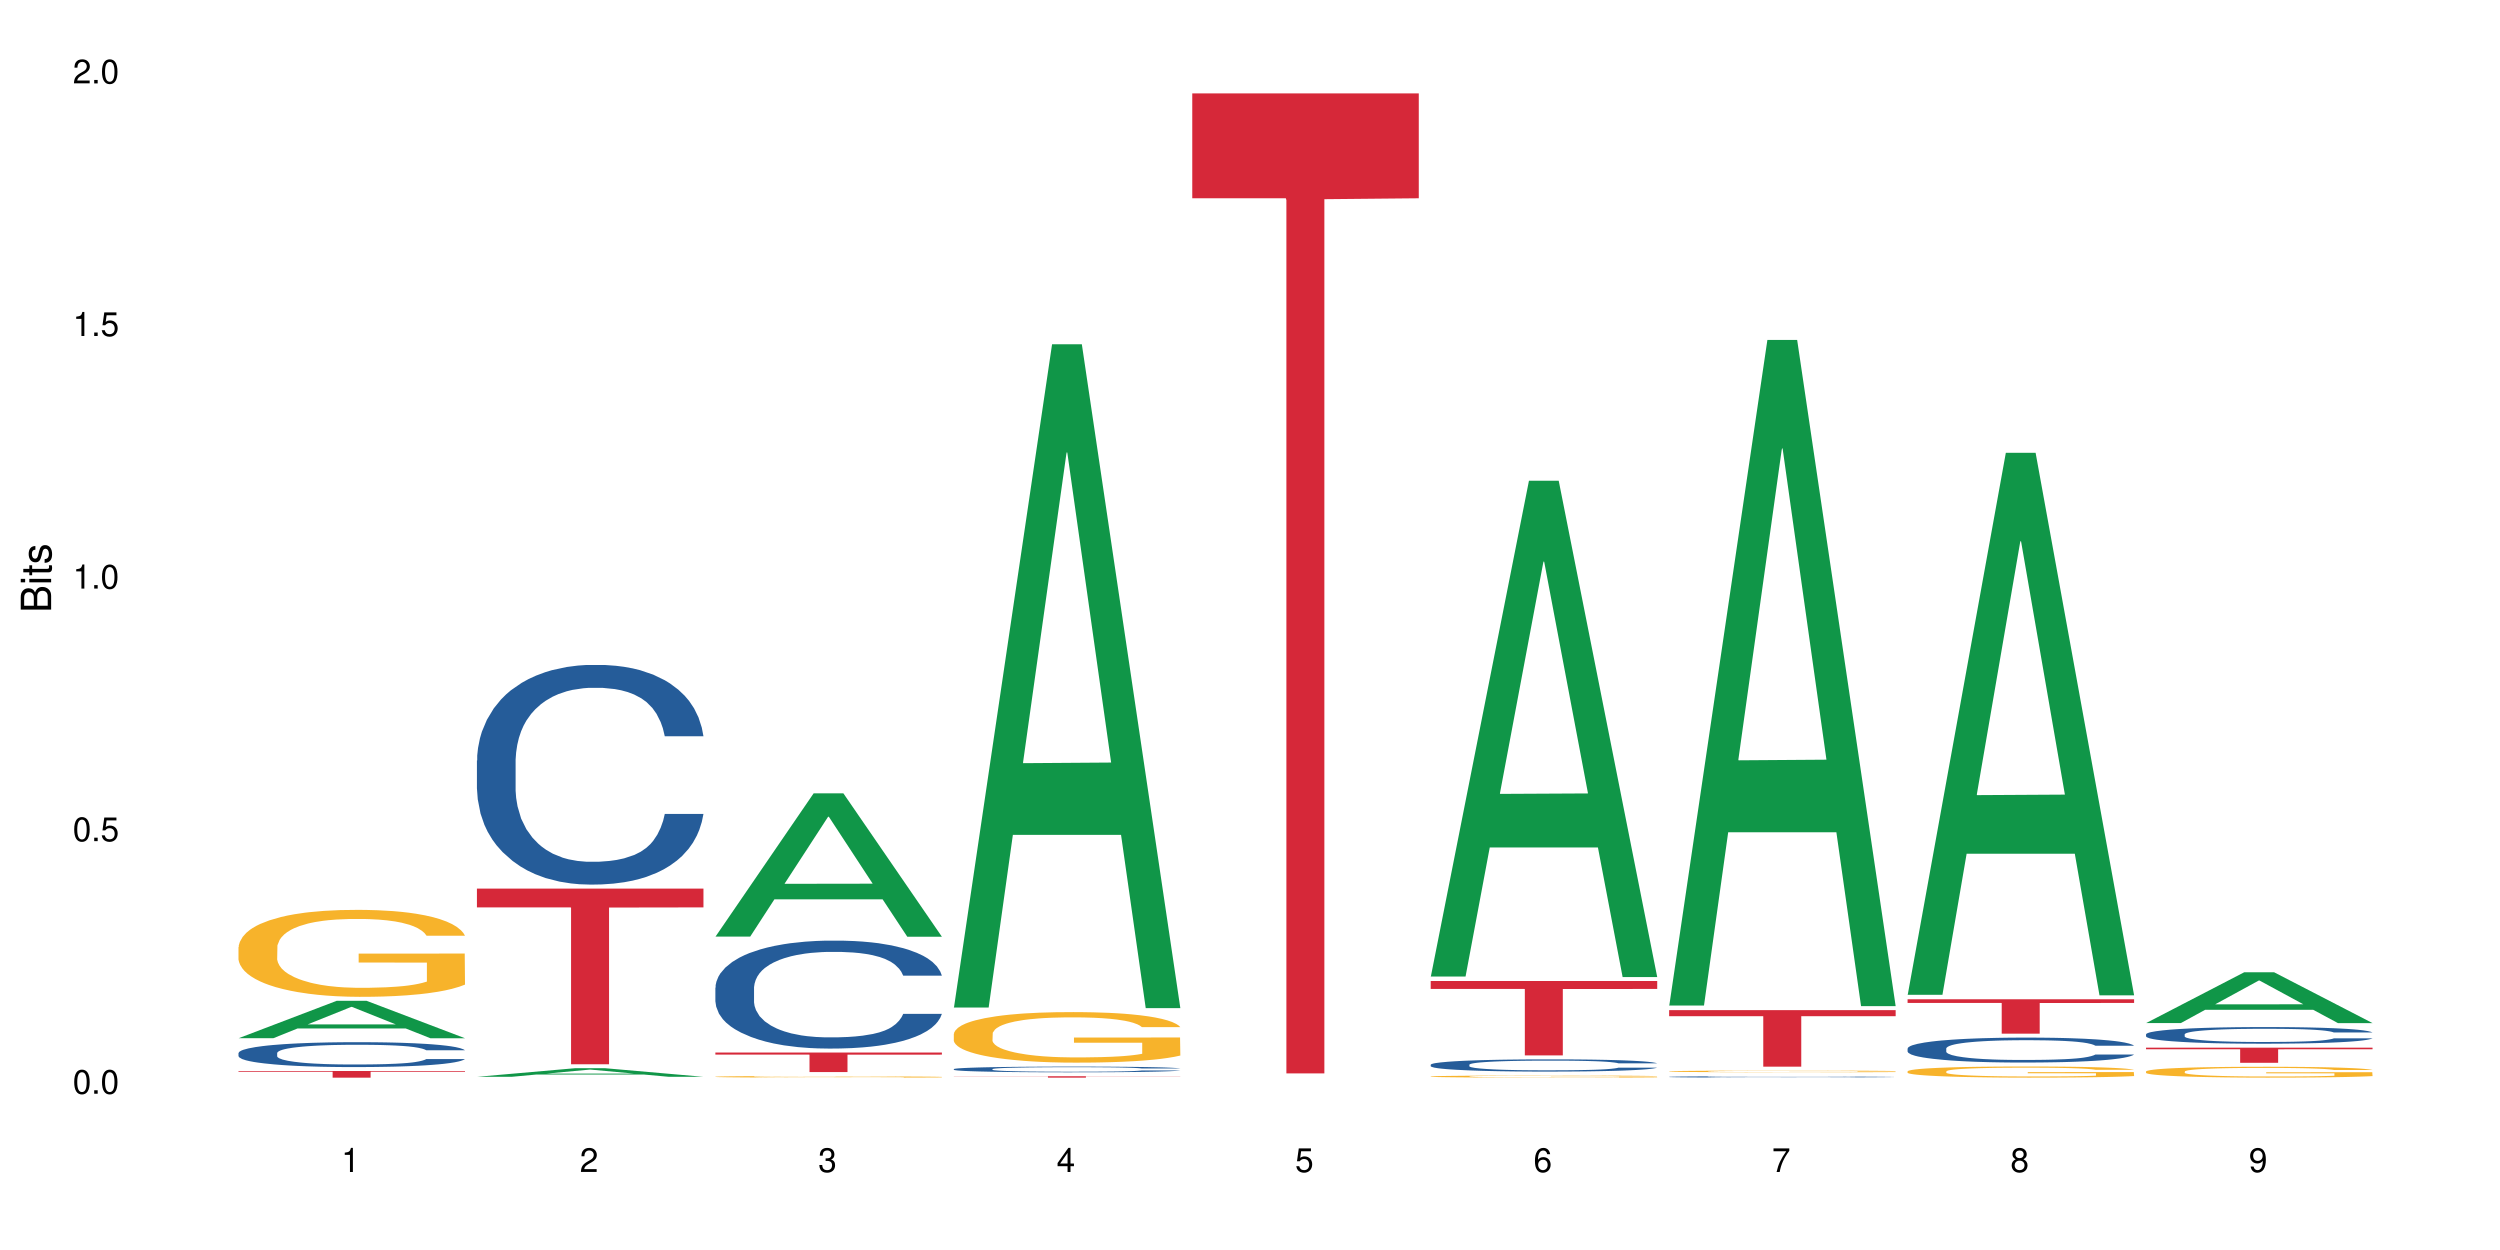 <?xml version="1.0" encoding="UTF-8"?>
<svg xmlns="http://www.w3.org/2000/svg" xmlns:xlink="http://www.w3.org/1999/xlink" width="720pt" height="360pt" viewBox="0 0 720 360" version="1.1">
<defs>
<g>
<symbol overflow="visible" id="glyph0-0">
<path style="stroke:none;" d=""/>
</symbol>
<symbol overflow="visible" id="glyph0-1">
<path style="stroke:none;" d="M 2.641 -6.938 C 2 -6.938 1.422 -6.656 1.078 -6.172 C 0.641 -5.562 0.406 -4.641 0.406 -3.359 C 0.406 -1.016 1.188 0.219 2.641 0.219 C 4.078 0.219 4.859 -1.016 4.859 -3.297 C 4.859 -4.641 4.656 -5.547 4.203 -6.172 C 3.844 -6.656 3.281 -6.938 2.641 -6.938 Z M 2.641 -6.188 C 3.547 -6.188 4 -5.25 4 -3.375 C 4 -1.406 3.562 -0.484 2.625 -0.484 C 1.734 -0.484 1.281 -1.438 1.281 -3.344 C 1.281 -5.25 1.734 -6.188 2.641 -6.188 Z M 2.641 -6.188 "/>
</symbol>
<symbol overflow="visible" id="glyph0-2">
<path style="stroke:none;" d="M 1.828 -1 L 0.828 -1 L 0.828 0 L 1.828 0 Z M 1.828 -1 "/>
</symbol>
<symbol overflow="visible" id="glyph0-3">
<path style="stroke:none;" d="M 4.562 -6.797 L 1.062 -6.797 L 0.547 -3.094 L 1.328 -3.094 C 1.719 -3.562 2.047 -3.734 2.578 -3.734 C 3.484 -3.734 4.062 -3.109 4.062 -2.094 C 4.062 -1.125 3.484 -0.531 2.578 -0.531 C 1.828 -0.531 1.375 -0.906 1.188 -1.672 L 0.328 -1.672 C 0.453 -1.109 0.547 -0.844 0.75 -0.594 C 1.125 -0.078 1.828 0.219 2.594 0.219 C 3.969 0.219 4.922 -0.781 4.922 -2.219 C 4.922 -3.562 4.031 -4.484 2.719 -4.484 C 2.25 -4.484 1.859 -4.359 1.469 -4.062 L 1.734 -5.969 L 4.562 -5.969 Z M 4.562 -6.797 "/>
</symbol>
<symbol overflow="visible" id="glyph0-4">
<path style="stroke:none;" d="M 2.484 -4.938 L 2.484 0 L 3.328 0 L 3.328 -6.938 L 2.766 -6.938 C 2.469 -5.875 2.281 -5.734 0.984 -5.562 L 0.984 -4.938 Z M 2.484 -4.938 "/>
</symbol>
<symbol overflow="visible" id="glyph0-5">
<path style="stroke:none;" d="M 4.859 -0.828 L 1.281 -0.828 C 1.359 -1.406 1.672 -1.781 2.5 -2.281 L 3.469 -2.828 C 4.406 -3.344 4.906 -4.062 4.906 -4.906 C 4.906 -5.484 4.672 -6.031 4.266 -6.406 C 3.859 -6.766 3.375 -6.938 2.719 -6.938 C 1.859 -6.938 1.219 -6.625 0.844 -6.031 C 0.609 -5.672 0.5 -5.234 0.484 -4.531 L 1.328 -4.531 C 1.359 -5.016 1.406 -5.281 1.531 -5.516 C 1.75 -5.938 2.188 -6.203 2.703 -6.203 C 3.469 -6.203 4.031 -5.641 4.031 -4.891 C 4.031 -4.344 3.719 -3.859 3.125 -3.516 L 2.234 -3 C 0.812 -2.172 0.406 -1.531 0.328 -0.016 L 4.859 -0.016 Z M 4.859 -0.828 "/>
</symbol>
<symbol overflow="visible" id="glyph0-6">
<path style="stroke:none;" d="M 2.125 -3.188 L 2.578 -3.188 C 3.5 -3.188 3.984 -2.766 3.984 -1.922 C 3.984 -1.062 3.469 -0.531 2.594 -0.531 C 1.656 -0.531 1.203 -1 1.156 -2.016 L 0.312 -2.016 C 0.344 -1.453 0.438 -1.094 0.609 -0.781 C 0.953 -0.109 1.625 0.219 2.547 0.219 C 3.953 0.219 4.859 -0.625 4.859 -1.938 C 4.859 -2.828 4.516 -3.297 3.703 -3.594 C 4.344 -3.844 4.656 -4.328 4.656 -5.031 C 4.656 -6.219 3.875 -6.938 2.578 -6.938 C 1.203 -6.938 0.484 -6.172 0.453 -4.703 L 1.297 -4.703 C 1.312 -5.125 1.344 -5.359 1.453 -5.578 C 1.641 -5.969 2.062 -6.203 2.594 -6.203 C 3.344 -6.203 3.797 -5.75 3.797 -5 C 3.797 -4.516 3.609 -4.219 3.25 -4.047 C 3.016 -3.953 2.703 -3.922 2.125 -3.906 Z M 2.125 -3.188 "/>
</symbol>
<symbol overflow="visible" id="glyph0-7">
<path style="stroke:none;" d="M 3.141 -1.672 L 3.141 0 L 3.984 0 L 3.984 -1.672 L 4.984 -1.672 L 4.984 -2.438 L 3.984 -2.438 L 3.984 -6.938 L 3.359 -6.938 L 0.266 -2.578 L 0.266 -1.672 Z M 3.141 -2.438 L 1 -2.438 L 3.141 -5.5 Z M 3.141 -2.438 "/>
</symbol>
<symbol overflow="visible" id="glyph0-8">
<path style="stroke:none;" d="M 4.781 -5.125 C 4.609 -6.266 3.891 -6.938 2.844 -6.938 C 2.094 -6.938 1.422 -6.578 1.031 -5.953 C 0.594 -5.266 0.406 -4.422 0.406 -3.172 C 0.406 -2 0.578 -1.25 0.984 -0.641 C 1.359 -0.078 1.953 0.219 2.703 0.219 C 3.984 0.219 4.922 -0.75 4.922 -2.094 C 4.922 -3.375 4.062 -4.281 2.844 -4.281 C 2.172 -4.281 1.641 -4.031 1.281 -3.516 C 1.281 -5.234 1.828 -6.188 2.797 -6.188 C 3.391 -6.188 3.797 -5.797 3.938 -5.125 Z M 2.734 -3.531 C 3.547 -3.531 4.062 -2.953 4.062 -2.031 C 4.062 -1.156 3.484 -0.531 2.703 -0.531 C 1.922 -0.531 1.328 -1.188 1.328 -2.078 C 1.328 -2.938 1.906 -3.531 2.734 -3.531 Z M 2.734 -3.531 "/>
</symbol>
<symbol overflow="visible" id="glyph0-9">
<path style="stroke:none;" d="M 4.984 -6.797 L 0.438 -6.797 L 0.438 -5.969 L 4.109 -5.969 C 2.5 -3.656 1.828 -2.234 1.328 0 L 2.219 0 C 2.594 -2.172 3.453 -4.047 4.984 -6.094 Z M 4.984 -6.797 "/>
</symbol>
<symbol overflow="visible" id="glyph0-10">
<path style="stroke:none;" d="M 3.75 -3.656 C 4.469 -4.094 4.688 -4.438 4.688 -5.078 C 4.688 -6.172 3.844 -6.938 2.641 -6.938 C 1.438 -6.938 0.594 -6.172 0.594 -5.094 C 0.594 -4.438 0.812 -4.094 1.516 -3.656 C 0.734 -3.266 0.359 -2.703 0.359 -1.922 C 0.359 -0.656 1.281 0.219 2.641 0.219 C 3.984 0.219 4.922 -0.656 4.922 -1.922 C 4.922 -2.703 4.531 -3.266 3.75 -3.656 Z M 2.641 -6.188 C 3.359 -6.188 3.812 -5.75 3.812 -5.062 C 3.812 -4.406 3.344 -3.984 2.641 -3.984 C 1.922 -3.984 1.453 -4.406 1.453 -5.078 C 1.453 -5.75 1.922 -6.188 2.641 -6.188 Z M 2.641 -3.266 C 3.484 -3.266 4.062 -2.719 4.062 -1.906 C 4.062 -1.078 3.484 -0.531 2.625 -0.531 C 1.797 -0.531 1.219 -1.094 1.219 -1.906 C 1.219 -2.719 1.781 -3.266 2.641 -3.266 Z M 2.641 -3.266 "/>
</symbol>
<symbol overflow="visible" id="glyph0-11">
<path style="stroke:none;" d="M 0.516 -1.578 C 0.672 -0.453 1.406 0.219 2.438 0.219 C 3.188 0.219 3.859 -0.141 4.266 -0.766 C 4.688 -1.453 4.891 -2.297 4.891 -3.547 C 4.891 -4.719 4.703 -5.453 4.312 -6.078 C 3.938 -6.641 3.344 -6.938 2.594 -6.938 C 1.297 -6.938 0.359 -5.969 0.359 -4.625 C 0.359 -3.344 1.234 -2.453 2.453 -2.453 C 3.094 -2.453 3.578 -2.672 4.016 -3.203 C 4 -1.484 3.469 -0.531 2.5 -0.531 C 1.906 -0.531 1.484 -0.906 1.359 -1.578 Z M 2.578 -6.203 C 3.375 -6.203 3.969 -5.531 3.969 -4.641 C 3.969 -3.797 3.391 -3.188 2.547 -3.188 C 1.734 -3.188 1.234 -3.766 1.234 -4.688 C 1.234 -5.562 1.797 -6.203 2.578 -6.203 Z M 2.578 -6.203 "/>
</symbol>
<symbol overflow="visible" id="glyph1-0">
<path style="stroke:none;" d=""/>
</symbol>
<symbol overflow="visible" id="glyph1-1">
<path style="stroke:none;" d="M 0 -0.953 L 0 -4.891 C 0 -5.719 -0.234 -6.344 -0.734 -6.797 C -1.188 -7.234 -1.812 -7.469 -2.5 -7.469 C -3.547 -7.469 -4.188 -7 -4.625 -5.875 C -4.984 -6.688 -5.625 -7.094 -6.531 -7.094 C -7.172 -7.094 -7.734 -6.859 -8.141 -6.391 C -8.562 -5.922 -8.75 -5.344 -8.75 -4.5 L -8.75 -0.953 Z M -4.984 -2.062 L -7.766 -2.062 L -7.766 -4.219 C -7.766 -4.844 -7.688 -5.203 -7.453 -5.5 C -7.219 -5.812 -6.859 -5.969 -6.375 -5.969 C -5.891 -5.969 -5.531 -5.812 -5.297 -5.5 C -5.062 -5.203 -4.984 -4.844 -4.984 -4.219 Z M -0.984 -2.062 L -4 -2.062 L -4 -4.781 C -4 -5.766 -3.438 -6.359 -2.484 -6.359 C -1.547 -6.359 -0.984 -5.766 -0.984 -4.781 Z M -0.984 -2.062 "/>
</symbol>
<symbol overflow="visible" id="glyph1-2">
<path style="stroke:none;" d="M -6.281 -1.797 L -6.281 -0.797 L 0 -0.797 L 0 -1.797 Z M -8.75 -1.797 L -8.75 -0.797 L -7.484 -0.797 L -7.484 -1.797 Z M -8.75 -1.797 "/>
</symbol>
<symbol overflow="visible" id="glyph1-3">
<path style="stroke:none;" d="M -6.281 -3.047 L -6.281 -2.016 L -8.016 -2.016 L -8.016 -1.016 L -6.281 -1.016 L -6.281 -0.172 L -5.469 -0.172 L -5.469 -1.016 L -0.719 -1.016 C -0.078 -1.016 0.281 -1.453 0.281 -2.234 C 0.281 -2.5 0.25 -2.719 0.188 -3.047 L -0.641 -3.047 C -0.609 -2.906 -0.594 -2.766 -0.594 -2.562 C -0.594 -2.141 -0.719 -2.016 -1.156 -2.016 L -5.469 -2.016 L -5.469 -3.047 Z M -6.281 -3.047 "/>
</symbol>
<symbol overflow="visible" id="glyph1-4">
<path style="stroke:none;" d="M -4.531 -5.25 C -5.766 -5.25 -6.469 -4.422 -6.469 -2.969 C -6.469 -1.516 -5.719 -0.562 -4.547 -0.562 C -3.562 -0.562 -3.094 -1.062 -2.734 -2.562 L -2.516 -3.484 C -2.344 -4.188 -2.094 -4.469 -1.641 -4.469 C -1.047 -4.469 -0.641 -3.875 -0.641 -3 C -0.641 -2.453 -0.797 -2 -1.062 -1.75 C -1.25 -1.594 -1.422 -1.531 -1.875 -1.469 L -1.875 -0.406 C -0.422 -0.453 0.281 -1.266 0.281 -2.922 C 0.281 -4.5 -0.5 -5.516 -1.719 -5.516 C -2.656 -5.516 -3.172 -4.984 -3.469 -3.734 L -3.703 -2.766 C -3.891 -1.953 -4.156 -1.609 -4.594 -1.609 C -5.188 -1.609 -5.547 -2.125 -5.547 -2.938 C -5.547 -3.75 -5.203 -4.172 -4.531 -4.203 Z M -4.531 -5.25 "/>
</symbol>
</g>
</defs>
<g id="surface1">
<rect x="0" y="0" width="720" height="360" style="fill:rgb(100%,100%,100%);fill-opacity:1;stroke:none;"/>
<path style=" stroke:none;fill-rule:nonzero;fill:rgb(6.275%,58.824%,28.235%);fill-opacity:1;" d="M 68.684 299.004 L 68.754 298.996 L 96.984 288.227 L 105.555 288.227 L 133.922 299.016 L 123.957 299.016 L 116.848 296.199 L 85.691 296.199 L 78.723 299.004 L 68.684 299.004 L 88.688 295.035 L 113.988 295.023 L 101.375 289.992 L 101.234 289.98 L 101.094 290.012 L 88.621 295.023 L 88.688 295.035 Z M 68.684 299.004 "/>
<path style=" stroke:none;fill-rule:nonzero;fill:rgb(14.51%,36.078%,60%);fill-opacity:1;" d="M 68.684 303.27 L 68.766 303.266 L 68.766 303.105 L 69.004 302.859 L 69.562 302.543 L 70.117 302.328 L 71.551 301.941 L 73.539 301.566 L 75.605 301.281 L 77.117 301.109 L 78.473 300.977 L 81.574 300.734 L 83.562 300.613 L 85.711 300.5 L 88.336 300.391 L 90.246 300.324 L 94.543 300.219 L 97.723 300.172 L 100.191 300.152 L 105.52 300.152 L 108.703 300.18 L 111.012 300.211 L 113.555 300.266 L 115.703 300.324 L 119.445 300.469 L 122.785 300.652 L 124.297 300.754 L 126.684 300.957 L 128.512 301.156 L 129.785 301.324 L 131.219 301.566 L 132.492 301.863 L 133.445 302.195 L 133.922 302.477 L 122.785 302.477 L 122.227 302.215 L 121.59 302.012 L 120.398 301.746 L 119.203 301.555 L 117.535 301.363 L 116.023 301.242 L 113.953 301.117 L 112.125 301.039 L 110.215 300.977 L 108.387 300.938 L 104.883 300.898 L 100.828 300.898 L 99.316 300.914 L 96.211 300.965 L 94.543 301.012 L 92.156 301.102 L 90.484 301.188 L 88.496 301.32 L 87.145 301.43 L 85.473 301.602 L 84.277 301.75 L 82.926 301.969 L 82.129 302.133 L 81.414 302.312 L 80.777 302.531 L 80.301 302.758 L 79.984 303.004 L 79.824 303.238 L 79.824 304.254 L 79.984 304.488 L 80.379 304.766 L 81.414 305.164 L 82.926 305.512 L 84.676 305.785 L 86.348 305.98 L 87.301 306.074 L 88.574 306.18 L 90.562 306.309 L 93.43 306.441 L 95.098 306.492 L 97.645 306.547 L 100.27 306.57 L 103.77 306.57 L 106.875 306.547 L 108.941 306.512 L 111.09 306.461 L 114.035 306.348 L 115.863 306.242 L 117.453 306.121 L 118.648 305.996 L 119.445 305.891 L 120.637 305.688 L 121.59 305.465 L 122.309 305.234 L 122.785 305.012 L 133.922 305.012 L 133.445 305.273 L 132.73 305.531 L 132.016 305.719 L 130.898 305.949 L 129.625 306.152 L 127.797 306.383 L 126.285 306.531 L 124.297 306.695 L 122.465 306.82 L 120.477 306.934 L 117.535 307.062 L 115.625 307.129 L 113.555 307.188 L 111.09 307.238 L 107.988 307.285 L 104.645 307.312 L 101.543 307.316 L 98.203 307.305 L 95.734 307.277 L 92.473 307.219 L 88.414 307.102 L 85.473 306.977 L 83.164 306.852 L 81.176 306.723 L 78.949 306.547 L 76.086 306.258 L 74.336 306.035 L 73.141 305.852 L 71.789 305.594 L 70.832 305.367 L 69.719 305 L 68.926 304.535 L 68.684 304.176 Z M 68.684 303.27 "/>
<path style=" stroke:none;fill-rule:nonzero;fill:rgb(96.863%,70.196%,16.863%);fill-opacity:1;" d="M 68.684 272.77 L 68.766 272.746 L 68.766 272.289 L 69.082 271.258 L 69.879 269.84 L 70.914 268.672 L 72.027 267.758 L 72.742 267.277 L 73.938 266.59 L 74.969 266.086 L 77.598 265.059 L 80.938 264.098 L 82.766 263.684 L 84.836 263.297 L 87.781 262.863 L 89.133 262.703 L 93.27 262.336 L 97.961 262.105 L 103.133 262.039 L 105.52 262.062 L 108.781 262.152 L 113.238 262.402 L 115.785 262.633 L 117.773 262.863 L 119.84 263.16 L 122.387 263.617 L 124.773 264.164 L 126.684 264.715 L 128.594 265.402 L 130.184 266.133 L 131.535 266.934 L 132.73 267.895 L 133.445 268.695 L 133.922 269.496 L 122.863 269.496 L 122.227 268.695 L 121.512 268.078 L 120.32 267.324 L 119.125 266.773 L 117.934 266.34 L 115.703 265.746 L 113.793 265.379 L 111.406 265.059 L 109.102 264.852 L 106.477 264.715 L 104.883 264.668 L 100.668 264.668 L 96.848 264.828 L 94.621 265.012 L 93.031 265.195 L 90.801 265.539 L 89.449 265.812 L 88.656 265.996 L 86.27 266.707 L 84.676 267.348 L 83.801 267.781 L 82.688 268.469 L 81.891 269.086 L 81.016 270 L 80.539 270.688 L 79.902 272.242 L 79.824 276.359 L 80.062 277.23 L 80.539 278.168 L 81.176 278.992 L 82.129 279.859 L 83.086 280.523 L 84.758 281.418 L 86.188 282.012 L 87.301 282.398 L 89.449 283.02 L 90.324 283.223 L 92.395 283.637 L 94.543 283.957 L 97.168 284.23 L 99.156 284.367 L 102.34 284.48 L 106.395 284.48 L 111.168 284.344 L 114.191 284.16 L 116.262 283.98 L 117.613 283.82 L 119.285 283.566 L 120.477 283.34 L 121.59 283.086 L 122.945 282.699 L 122.945 277.23 L 103.293 277.207 L 103.293 274.645 L 133.844 274.621 L 133.922 283.566 L 132.254 284.184 L 130.184 284.781 L 128.195 285.238 L 126.125 285.625 L 123.184 286.059 L 120.797 286.336 L 117.137 286.656 L 113.793 286.859 L 110.293 287 L 107.191 287.066 L 103.531 287.09 L 100.27 287.043 L 96.77 286.906 L 93.984 286.723 L 91.438 286.496 L 88.895 286.199 L 85.711 285.719 L 83.641 285.328 L 81.496 284.848 L 79.348 284.277 L 77.438 283.66 L 76.164 283.18 L 74.891 282.629 L 73.539 281.941 L 72.266 281.164 L 71.312 280.457 L 70.438 279.656 L 69.801 278.898 L 69.164 277.871 L 68.844 277.047 L 68.684 276.336 Z M 68.684 272.77 "/>
<path style=" stroke:none;fill-rule:nonzero;fill:rgb(83.922%,15.686%,22.353%);fill-opacity:1;" d="M 68.684 308.457 L 133.922 308.457 L 133.922 308.66 L 106.734 308.66 L 106.734 310.359 L 95.797 310.359 L 95.797 308.664 L 95.637 308.66 L 68.684 308.66 Z M 68.684 308.457 "/>
<path style=" stroke:none;fill-rule:nonzero;fill:rgb(6.275%,58.824%,28.235%);fill-opacity:1;" d="M 137.355 310.117 L 137.426 310.117 L 165.652 307.641 L 174.227 307.641 L 202.594 310.121 L 192.629 310.121 L 185.52 309.473 L 154.363 309.473 L 147.395 310.117 L 137.355 310.117 L 157.359 309.203 L 182.66 309.203 L 170.047 308.043 L 169.906 308.043 L 169.766 308.051 L 157.289 309.203 L 157.359 309.203 Z M 137.355 310.117 "/>
<path style=" stroke:none;fill-rule:nonzero;fill:rgb(14.51%,36.078%,60%);fill-opacity:1;" d="M 137.355 219.039 L 137.438 218.98 L 137.438 217.594 L 137.676 215.395 L 138.23 212.621 L 138.789 210.711 L 140.223 207.301 L 142.211 204.004 L 144.277 201.461 L 145.789 199.957 L 147.141 198.801 L 150.246 196.66 L 152.234 195.562 L 154.383 194.578 L 157.008 193.598 L 158.918 193.02 L 163.215 192.094 L 166.395 191.688 L 168.863 191.516 L 174.191 191.516 L 177.375 191.746 L 179.68 192.035 L 182.227 192.496 L 184.375 193.02 L 188.113 194.289 L 191.457 195.91 L 192.969 196.836 L 195.355 198.625 L 197.184 200.363 L 198.457 201.863 L 199.891 204.004 L 201.164 206.605 L 202.117 209.555 L 202.594 212.043 L 191.457 212.043 L 190.898 209.73 L 190.262 207.938 L 189.07 205.566 L 187.875 203.891 L 186.207 202.211 L 184.695 201.113 L 182.625 200.016 L 180.797 199.32 L 178.887 198.801 L 177.055 198.453 L 173.555 198.105 L 169.5 198.105 L 167.988 198.223 L 164.883 198.684 L 163.215 199.09 L 160.828 199.898 L 159.156 200.652 L 157.168 201.809 L 155.812 202.789 L 154.145 204.293 L 152.949 205.625 L 151.598 207.531 L 150.801 208.977 L 150.086 210.598 L 149.449 212.504 L 148.973 214.527 L 148.652 216.668 L 148.496 218.75 L 148.496 227.711 L 148.652 229.793 L 149.051 232.223 L 150.086 235.75 L 151.598 238.816 L 153.348 241.242 L 155.02 242.977 L 155.973 243.789 L 157.246 244.715 L 159.234 245.871 L 162.098 247.027 L 163.77 247.488 L 166.316 247.949 L 168.941 248.184 L 172.441 248.184 L 175.543 247.949 L 177.613 247.66 L 179.762 247.199 L 182.703 246.215 L 184.535 245.293 L 186.125 244.191 L 187.32 243.094 L 188.113 242.168 L 189.309 240.375 L 190.262 238.41 L 190.98 236.387 L 191.457 234.422 L 202.594 234.422 L 202.117 236.734 L 201.402 238.988 L 200.684 240.664 L 199.57 242.688 L 198.297 244.48 L 196.469 246.504 L 194.957 247.836 L 192.969 249.281 L 191.137 250.379 L 189.148 251.363 L 186.207 252.52 L 184.297 253.098 L 182.227 253.617 L 179.762 254.082 L 176.66 254.484 L 173.316 254.715 L 170.215 254.773 L 166.871 254.66 L 164.406 254.426 L 161.145 253.906 L 157.086 252.867 L 154.145 251.766 L 151.836 250.668 L 149.848 249.512 L 147.621 247.949 L 144.754 245.406 L 143.004 243.441 L 141.812 241.82 L 140.461 239.566 L 139.504 237.543 L 138.391 234.305 L 137.594 230.199 L 137.355 227.02 Z M 137.355 219.039 "/>
<path style=" stroke:none;fill-rule:nonzero;fill:rgb(83.922%,15.686%,22.353%);fill-opacity:1;" d="M 137.355 255.914 L 202.594 255.914 L 202.594 261.328 L 175.406 261.375 L 175.406 306.5 L 164.465 306.5 L 164.465 261.422 L 164.309 261.328 L 137.355 261.328 Z M 137.355 255.914 "/>
<path style=" stroke:none;fill-rule:nonzero;fill:rgb(6.275%,58.824%,28.235%);fill-opacity:1;" d="M 206.027 269.738 L 206.098 269.699 L 234.324 228.488 L 242.898 228.488 L 271.266 269.777 L 261.297 269.777 L 254.188 259 L 223.035 259 L 216.062 269.738 L 206.027 269.738 L 226.031 254.539 L 251.332 254.5 L 238.715 235.234 L 238.578 235.195 L 238.438 235.312 L 225.961 254.5 L 226.031 254.539 Z M 206.027 269.738 "/>
<path style=" stroke:none;fill-rule:nonzero;fill:rgb(14.51%,36.078%,60%);fill-opacity:1;" d="M 206.027 284.438 L 206.105 284.41 L 206.105 283.727 L 206.348 282.648 L 206.902 281.285 L 207.461 280.348 L 208.891 278.672 L 210.879 277.051 L 212.949 275.801 L 214.461 275.062 L 215.812 274.492 L 218.918 273.441 L 220.906 272.902 L 223.055 272.418 L 225.68 271.938 L 227.59 271.652 L 231.883 271.199 L 235.066 271 L 237.531 270.914 L 242.863 270.914 L 246.047 271.027 L 248.352 271.168 L 250.898 271.398 L 253.047 271.652 L 256.785 272.277 L 260.129 273.074 L 261.641 273.527 L 264.027 274.41 L 265.855 275.262 L 267.129 276 L 268.559 277.051 L 269.832 278.328 L 270.789 279.777 L 271.266 281 L 260.129 281 L 259.57 279.863 L 258.934 278.984 L 257.742 277.816 L 256.547 276.992 L 254.875 276.168 L 253.363 275.629 L 251.297 275.09 L 249.465 274.75 L 247.559 274.492 L 245.727 274.324 L 242.227 274.152 L 238.168 274.152 L 236.656 274.211 L 233.555 274.438 L 231.883 274.637 L 229.496 275.035 L 227.828 275.402 L 225.836 275.973 L 224.484 276.453 L 222.816 277.191 L 221.621 277.848 L 220.27 278.785 L 219.473 279.492 L 218.758 280.289 L 218.121 281.227 L 217.645 282.223 L 217.324 283.273 L 217.164 284.297 L 217.164 288.699 L 217.324 289.723 L 217.723 290.914 L 218.758 292.648 L 220.27 294.152 L 222.02 295.348 L 223.691 296.199 L 224.645 296.598 L 225.918 297.051 L 227.906 297.621 L 230.77 298.188 L 232.441 298.414 L 234.988 298.645 L 237.613 298.758 L 241.113 298.758 L 244.215 298.645 L 246.285 298.5 L 248.434 298.273 L 251.375 297.789 L 253.207 297.336 L 254.797 296.797 L 255.988 296.258 L 256.785 295.801 L 257.98 294.922 L 258.934 293.953 L 259.648 292.961 L 260.129 291.996 L 271.266 291.996 L 270.789 293.133 L 270.07 294.238 L 269.355 295.062 L 268.242 296.059 L 266.969 296.938 L 265.141 297.934 L 263.629 298.586 L 261.641 299.297 L 259.809 299.836 L 257.82 300.32 L 254.875 300.887 L 252.969 301.172 L 250.898 301.426 L 248.434 301.652 L 245.328 301.852 L 241.988 301.965 L 238.887 301.996 L 235.543 301.938 L 233.078 301.824 L 229.816 301.57 L 225.758 301.059 L 222.816 300.52 L 220.508 299.977 L 218.52 299.41 L 216.289 298.645 L 213.426 297.395 L 211.676 296.426 L 210.484 295.633 L 209.129 294.523 L 208.176 293.527 L 207.062 291.938 L 206.266 289.922 L 206.027 288.359 Z M 206.027 284.438 "/>
<path style=" stroke:none;fill-rule:nonzero;fill:rgb(96.863%,70.196%,16.863%);fill-opacity:1;" d="M 206.027 310.094 L 206.105 310.094 L 206.105 310.086 L 206.426 310.066 L 207.223 310.039 L 208.254 310.016 L 209.371 310 L 210.086 309.992 L 211.277 309.98 L 212.312 309.969 L 214.938 309.949 L 218.281 309.934 L 220.109 309.926 L 222.18 309.918 L 225.121 309.91 L 226.473 309.906 L 230.609 309.898 L 235.305 309.895 L 242.863 309.895 L 246.125 309.898 L 250.582 309.902 L 253.125 309.906 L 255.113 309.91 L 257.184 309.914 L 259.73 309.922 L 262.117 309.934 L 264.027 309.945 L 265.934 309.957 L 267.527 309.969 L 268.879 309.984 L 270.07 310.004 L 270.789 310.02 L 271.266 310.031 L 260.207 310.031 L 259.57 310.02 L 258.855 310.008 L 257.66 309.992 L 256.469 309.98 L 255.273 309.973 L 253.047 309.965 L 251.137 309.957 L 248.75 309.949 L 246.441 309.945 L 243.816 309.945 L 242.227 309.941 L 238.012 309.941 L 234.191 309.945 L 231.965 309.949 L 230.371 309.953 L 228.145 309.961 L 226.793 309.965 L 225.996 309.969 L 223.609 309.98 L 222.02 309.992 L 221.145 310 L 220.031 310.012 L 219.234 310.023 L 218.359 310.043 L 217.883 310.055 L 217.246 310.082 L 217.164 310.16 L 217.406 310.176 L 217.883 310.191 L 218.52 310.207 L 219.473 310.223 L 220.43 310.238 L 222.098 310.254 L 223.531 310.266 L 224.645 310.27 L 226.793 310.281 L 227.668 310.285 L 229.734 310.293 L 231.883 310.301 L 234.508 310.305 L 236.5 310.309 L 248.512 310.309 L 251.535 310.305 L 253.602 310.301 L 254.957 310.297 L 256.625 310.293 L 257.82 310.289 L 258.934 310.285 L 260.285 310.277 L 260.285 310.176 L 240.637 310.176 L 240.637 310.129 L 271.188 310.129 L 271.266 310.293 L 269.594 310.305 L 267.527 310.316 L 265.539 310.324 L 263.469 310.332 L 260.523 310.34 L 258.137 310.344 L 254.48 310.352 L 251.137 310.355 L 247.637 310.355 L 244.535 310.359 L 240.875 310.359 L 237.613 310.355 L 234.113 310.355 L 231.328 310.352 L 228.781 310.348 L 226.234 310.34 L 223.055 310.332 L 220.984 310.324 L 218.836 310.316 L 216.688 310.305 L 214.777 310.293 L 213.508 310.285 L 212.234 310.273 L 210.879 310.262 L 209.609 310.25 L 208.652 310.234 L 207.777 310.219 L 207.141 310.207 L 206.504 310.188 L 206.188 310.172 L 206.027 310.16 Z M 206.027 310.094 "/>
<path style=" stroke:none;fill-rule:nonzero;fill:rgb(83.922%,15.686%,22.353%);fill-opacity:1;" d="M 206.027 303.133 L 271.266 303.133 L 271.266 303.734 L 244.078 303.742 L 244.078 308.758 L 233.137 308.758 L 233.137 303.746 L 232.98 303.734 L 206.027 303.734 Z M 206.027 303.133 "/>
<path style=" stroke:none;fill-rule:nonzero;fill:rgb(6.275%,58.824%,28.235%);fill-opacity:1;" d="M 274.699 290.164 L 274.77 289.984 L 302.996 99.152 L 311.57 99.152 L 339.938 290.344 L 329.969 290.344 L 322.859 240.438 L 291.707 240.438 L 284.734 290.164 L 274.699 290.164 L 294.703 219.793 L 320.004 219.613 L 307.387 130.391 L 307.246 130.211 L 307.109 130.746 L 294.633 219.613 L 294.703 219.793 Z M 274.699 290.164 "/>
<path style=" stroke:none;fill-rule:nonzero;fill:rgb(14.51%,36.078%,60%);fill-opacity:1;" d="M 274.699 307.895 L 274.777 307.895 L 274.777 307.859 L 275.016 307.801 L 275.574 307.73 L 276.133 307.68 L 277.562 307.594 L 279.551 307.508 L 281.621 307.441 L 283.133 307.402 L 284.484 307.371 L 287.586 307.316 L 289.578 307.289 L 291.723 307.262 L 294.352 307.238 L 296.258 307.223 L 300.555 307.199 L 303.738 307.188 L 306.203 307.184 L 311.535 307.184 L 314.715 307.188 L 317.023 307.195 L 319.57 307.207 L 321.719 307.223 L 325.457 307.254 L 328.797 307.297 L 330.309 307.32 L 332.695 307.367 L 334.527 307.41 L 335.801 307.449 L 337.23 307.508 L 338.504 307.574 L 339.461 307.652 L 339.938 307.715 L 328.797 307.715 L 328.242 307.656 L 327.605 307.609 L 326.41 307.547 L 325.219 307.504 L 323.547 307.461 L 322.035 307.43 L 319.969 307.402 L 318.137 307.387 L 316.227 307.371 L 314.398 307.363 L 310.898 307.355 L 305.328 307.355 L 302.227 307.367 L 300.555 307.379 L 298.168 307.398 L 296.496 307.418 L 294.508 307.449 L 293.156 307.477 L 291.484 307.516 L 290.293 307.547 L 288.941 307.598 L 288.145 307.637 L 287.43 307.676 L 286.793 307.727 L 286.312 307.781 L 285.996 307.836 L 285.836 307.891 L 285.836 308.121 L 285.996 308.176 L 286.395 308.238 L 287.43 308.328 L 288.941 308.41 L 290.691 308.473 L 292.359 308.516 L 293.316 308.539 L 294.59 308.562 L 296.578 308.594 L 299.441 308.621 L 301.113 308.633 L 303.656 308.645 L 306.285 308.652 L 309.785 308.652 L 312.887 308.645 L 314.957 308.641 L 317.102 308.625 L 320.047 308.602 L 321.875 308.578 L 323.469 308.547 L 324.66 308.52 L 325.457 308.496 L 326.648 308.449 L 327.605 308.398 L 328.32 308.348 L 328.797 308.297 L 339.938 308.297 L 339.461 308.355 L 338.742 308.414 L 338.027 308.457 L 336.914 308.512 L 335.641 308.555 L 333.809 308.609 L 332.301 308.645 L 330.309 308.68 L 328.48 308.711 L 326.492 308.734 L 323.547 308.766 L 321.637 308.781 L 319.57 308.793 L 317.102 308.805 L 314 308.816 L 310.66 308.82 L 307.555 308.824 L 304.215 308.82 L 301.75 308.812 L 298.488 308.801 L 294.43 308.773 L 291.484 308.746 L 289.18 308.715 L 287.191 308.688 L 284.961 308.645 L 282.098 308.582 L 280.348 308.531 L 279.152 308.488 L 277.801 308.43 L 276.848 308.375 L 275.734 308.293 L 274.938 308.188 L 274.699 308.102 Z M 274.699 307.895 "/>
<path style=" stroke:none;fill-rule:nonzero;fill:rgb(96.863%,70.196%,16.863%);fill-opacity:1;" d="M 274.699 297.719 L 274.777 297.707 L 274.777 297.441 L 275.098 296.844 L 275.891 296.02 L 276.926 295.34 L 278.039 294.809 L 278.758 294.527 L 279.949 294.129 L 280.984 293.836 L 283.609 293.238 L 286.949 292.68 L 288.781 292.441 L 290.848 292.215 L 293.793 291.961 L 295.145 291.867 L 299.281 291.656 L 303.977 291.523 L 309.148 291.484 L 311.535 291.496 L 314.797 291.551 L 319.25 291.695 L 321.797 291.828 L 323.785 291.961 L 325.855 292.137 L 328.402 292.402 L 330.789 292.719 L 332.695 293.039 L 334.605 293.438 L 336.195 293.863 L 337.551 294.328 L 338.742 294.887 L 339.461 295.352 L 339.938 295.82 L 328.879 295.82 L 328.242 295.352 L 327.527 294.992 L 326.332 294.555 L 325.137 294.234 L 323.945 293.984 L 321.719 293.637 L 319.809 293.426 L 317.422 293.238 L 315.113 293.117 L 312.488 293.039 L 310.898 293.012 L 306.68 293.012 L 302.863 293.105 L 300.637 293.211 L 299.043 293.32 L 296.816 293.52 L 295.465 293.676 L 294.668 293.785 L 292.281 294.195 L 290.691 294.57 L 289.816 294.82 L 288.699 295.219 L 287.906 295.578 L 287.031 296.109 L 286.555 296.512 L 285.918 297.414 L 285.836 299.809 L 286.074 300.312 L 286.555 300.859 L 287.191 301.336 L 288.145 301.844 L 289.098 302.227 L 290.77 302.746 L 292.203 303.094 L 293.316 303.316 L 295.465 303.676 L 296.34 303.797 L 298.406 304.035 L 300.555 304.223 L 303.18 304.383 L 305.168 304.461 L 308.352 304.527 L 312.41 304.527 L 317.184 304.449 L 320.207 304.344 L 322.273 304.234 L 323.629 304.145 L 325.297 303.996 L 326.492 303.863 L 327.605 303.719 L 328.957 303.492 L 328.957 300.312 L 309.305 300.301 L 309.305 298.809 L 339.855 298.797 L 339.938 303.996 L 338.266 304.355 L 336.195 304.699 L 334.207 304.969 L 332.141 305.191 L 329.195 305.445 L 326.809 305.605 L 323.148 305.793 L 319.809 305.91 L 316.309 305.992 L 313.203 306.031 L 309.547 306.043 L 306.285 306.02 L 302.781 305.938 L 300 305.832 L 297.453 305.699 L 294.906 305.527 L 291.723 305.246 L 289.656 305.02 L 287.508 304.742 L 285.359 304.41 L 283.449 304.051 L 282.176 303.77 L 280.906 303.453 L 279.551 303.051 L 278.277 302.602 L 277.324 302.188 L 276.449 301.723 L 275.812 301.285 L 275.176 300.684 L 274.859 300.207 L 274.699 299.793 Z M 274.699 297.719 "/>
<path style=" stroke:none;fill-rule:nonzero;fill:rgb(83.922%,15.686%,22.353%);fill-opacity:1;" d="M 274.699 309.961 L 339.938 309.961 L 339.938 310.004 L 312.746 310.004 L 312.746 310.359 L 301.809 310.359 L 301.809 310.004 L 274.699 310.004 Z M 274.699 309.961 "/>
<path style=" stroke:none;fill-rule:nonzero;fill:rgb(83.922%,15.686%,22.353%);fill-opacity:1;" d="M 343.371 26.891 L 408.609 26.891 L 408.609 57.102 L 381.418 57.367 L 381.418 309.137 L 370.48 309.137 L 370.48 57.633 L 370.32 57.102 L 343.371 57.102 Z M 343.371 26.891 "/>
<path style=" stroke:none;fill-rule:nonzero;fill:rgb(6.275%,58.824%,28.235%);fill-opacity:1;" d="M 412.043 281.25 L 412.109 281.117 L 440.34 138.453 L 448.91 138.453 L 477.277 281.387 L 467.312 281.387 L 460.203 244.074 L 429.047 244.074 L 422.078 281.25 L 412.043 281.25 L 432.043 228.641 L 457.344 228.508 L 444.73 161.805 L 444.59 161.668 L 444.449 162.07 L 431.977 228.508 L 432.043 228.641 Z M 412.043 281.25 "/>
<path style=" stroke:none;fill-rule:nonzero;fill:rgb(14.51%,36.078%,60%);fill-opacity:1;" d="M 412.043 306.629 L 412.121 306.625 L 412.121 306.547 L 412.359 306.426 L 412.918 306.27 L 413.473 306.164 L 414.906 305.977 L 416.895 305.793 L 418.961 305.648 L 420.473 305.566 L 421.828 305.5 L 424.93 305.383 L 426.918 305.32 L 429.066 305.266 L 431.691 305.211 L 433.602 305.18 L 437.898 305.129 L 441.078 305.105 L 443.547 305.098 L 448.875 305.098 L 452.059 305.109 L 454.367 305.125 L 456.91 305.152 L 459.059 305.18 L 462.801 305.25 L 466.141 305.34 L 467.652 305.391 L 470.039 305.492 L 471.867 305.59 L 473.141 305.672 L 474.574 305.793 L 475.848 305.938 L 476.801 306.102 L 477.277 306.238 L 466.141 306.238 L 465.582 306.109 L 464.945 306.012 L 463.754 305.879 L 462.559 305.785 L 460.891 305.691 L 459.379 305.629 L 457.309 305.57 L 455.48 305.531 L 453.57 305.5 L 451.742 305.48 L 448.238 305.465 L 444.184 305.465 L 442.672 305.469 L 439.566 305.496 L 437.898 305.52 L 435.512 305.562 L 433.84 305.605 L 431.852 305.668 L 430.5 305.723 L 428.828 305.809 L 427.633 305.883 L 426.281 305.988 L 425.488 306.066 L 424.77 306.16 L 424.133 306.266 L 423.656 306.379 L 423.34 306.496 L 423.18 306.613 L 423.18 307.109 L 423.34 307.227 L 423.734 307.363 L 424.77 307.559 L 426.281 307.73 L 428.031 307.863 L 429.703 307.961 L 430.656 308.008 L 431.93 308.059 L 433.918 308.121 L 436.785 308.188 L 438.453 308.211 L 441 308.238 L 443.625 308.25 L 447.125 308.25 L 450.23 308.238 L 452.297 308.223 L 454.445 308.195 L 457.391 308.141 L 459.219 308.09 L 460.809 308.027 L 462.004 307.969 L 462.801 307.918 L 463.992 307.816 L 464.945 307.707 L 465.664 307.594 L 466.141 307.484 L 477.277 307.484 L 476.801 307.613 L 476.086 307.738 L 475.371 307.832 L 474.254 307.945 L 472.984 308.043 L 471.152 308.156 L 469.641 308.23 L 467.652 308.312 L 465.824 308.375 L 463.832 308.43 L 460.891 308.492 L 458.98 308.523 L 456.91 308.555 L 454.445 308.578 L 451.344 308.602 L 448 308.613 L 444.898 308.617 L 441.559 308.613 L 439.09 308.598 L 435.828 308.57 L 431.773 308.512 L 428.828 308.449 L 426.52 308.391 L 424.531 308.324 L 422.305 308.238 L 419.441 308.098 L 417.691 307.988 L 416.496 307.898 L 415.145 307.77 L 414.188 307.66 L 413.074 307.477 L 412.281 307.25 L 412.043 307.074 Z M 412.043 306.629 "/>
<path style=" stroke:none;fill-rule:nonzero;fill:rgb(96.863%,70.196%,16.863%);fill-opacity:1;" d="M 412.043 310.016 L 412.121 310.012 L 412.121 310.004 L 412.438 309.977 L 413.234 309.945 L 414.27 309.914 L 415.383 309.895 L 416.098 309.883 L 417.293 309.867 L 418.328 309.855 L 420.953 309.828 L 424.293 309.805 L 426.121 309.797 L 428.191 309.785 L 431.137 309.777 L 432.488 309.773 L 436.625 309.762 L 441.32 309.758 L 452.137 309.758 L 456.594 309.766 L 459.141 309.77 L 461.129 309.777 L 463.195 309.785 L 465.742 309.793 L 468.129 309.809 L 470.039 309.82 L 471.949 309.836 L 473.539 309.855 L 474.891 309.875 L 476.086 309.898 L 476.801 309.918 L 477.277 309.934 L 466.219 309.934 L 465.582 309.918 L 464.867 309.902 L 463.676 309.883 L 462.48 309.871 L 461.289 309.859 L 459.059 309.844 L 457.152 309.836 L 454.766 309.828 L 452.457 309.824 L 449.832 309.82 L 444.023 309.82 L 440.203 309.824 L 437.977 309.828 L 436.387 309.832 L 434.16 309.84 L 432.805 309.848 L 432.012 309.852 L 429.625 309.867 L 428.031 309.883 L 427.156 309.895 L 426.043 309.91 L 425.246 309.926 L 424.371 309.949 L 423.895 309.965 L 423.258 310 L 423.18 310.102 L 423.418 310.121 L 423.895 310.145 L 424.531 310.164 L 425.488 310.184 L 426.441 310.199 L 428.113 310.223 L 429.543 310.234 L 430.656 310.246 L 432.805 310.262 L 433.68 310.266 L 435.75 310.273 L 437.898 310.281 L 440.523 310.289 L 442.512 310.293 L 445.695 310.297 L 449.75 310.297 L 454.523 310.293 L 457.547 310.289 L 459.617 310.281 L 460.969 310.281 L 462.641 310.273 L 463.832 310.27 L 464.945 310.262 L 466.301 310.254 L 466.301 310.121 L 446.648 310.121 L 446.648 310.059 L 477.199 310.059 L 477.277 310.273 L 475.609 310.289 L 473.539 310.301 L 471.551 310.312 L 469.48 310.324 L 466.539 310.332 L 464.152 310.34 L 460.492 310.348 L 457.152 310.352 L 453.648 310.355 L 450.547 310.355 L 446.887 310.359 L 443.625 310.355 L 440.125 310.352 L 437.34 310.348 L 434.793 310.344 L 432.25 310.336 L 429.066 310.324 L 426.996 310.316 L 424.852 310.305 L 422.703 310.289 L 420.793 310.277 L 419.52 310.266 L 418.246 310.25 L 416.895 310.234 L 415.621 310.215 L 414.668 310.199 L 413.793 310.18 L 413.156 310.16 L 412.52 310.137 L 412.199 310.117 L 412.043 310.102 Z M 412.043 310.016 "/>
<path style=" stroke:none;fill-rule:nonzero;fill:rgb(83.922%,15.686%,22.353%);fill-opacity:1;" d="M 412.043 282.523 L 477.277 282.523 L 477.277 284.816 L 450.09 284.84 L 450.09 303.957 L 439.152 303.957 L 439.152 284.859 L 438.992 284.816 L 412.043 284.816 Z M 412.043 282.523 "/>
<path style=" stroke:none;fill-rule:nonzero;fill:rgb(6.275%,58.824%,28.235%);fill-opacity:1;" d="M 480.711 289.594 L 480.781 289.414 L 509.008 97.898 L 517.582 97.898 L 545.949 289.773 L 535.984 289.773 L 528.875 239.688 L 497.719 239.688 L 490.75 289.594 L 480.711 289.594 L 500.715 218.969 L 526.016 218.789 L 513.402 129.246 L 513.262 129.066 L 513.121 129.605 L 500.645 218.789 L 500.715 218.969 Z M 480.711 289.594 "/>
<path style=" stroke:none;fill-rule:nonzero;fill:rgb(14.51%,36.078%,60%);fill-opacity:1;" d="M 480.711 310.133 L 480.793 310.129 L 480.793 310.121 L 481.031 310.109 L 481.586 310.09 L 482.145 310.078 L 483.578 310.055 L 485.566 310.035 L 487.633 310.02 L 489.145 310.012 L 490.496 310.004 L 493.602 309.988 L 495.59 309.98 L 497.738 309.977 L 500.363 309.969 L 502.273 309.965 L 506.57 309.961 L 509.75 309.957 L 520.73 309.957 L 523.039 309.961 L 525.582 309.961 L 527.73 309.965 L 531.469 309.973 L 534.812 309.984 L 536.324 309.988 L 538.711 310 L 540.539 310.012 L 541.812 310.023 L 543.246 310.035 L 544.52 310.051 L 545.473 310.07 L 545.949 310.086 L 534.812 310.086 L 534.254 310.07 L 533.617 310.059 L 532.426 310.047 L 531.23 310.035 L 529.562 310.023 L 528.051 310.016 L 525.98 310.012 L 524.152 310.004 L 522.242 310.004 L 520.41 310 L 508.238 310 L 506.57 310.004 L 504.184 310.008 L 502.512 310.016 L 500.523 310.023 L 499.168 310.027 L 497.5 310.039 L 496.305 310.047 L 494.953 310.059 L 494.156 310.066 L 493.441 310.078 L 492.805 310.09 L 492.328 310.102 L 492.008 310.117 L 491.852 310.129 L 491.852 310.188 L 492.008 310.199 L 492.406 310.215 L 493.441 310.238 L 494.953 310.258 L 496.703 310.273 L 498.375 310.281 L 499.328 310.289 L 500.602 310.293 L 502.59 310.301 L 505.453 310.309 L 507.125 310.312 L 509.672 310.316 L 518.898 310.316 L 520.969 310.312 L 523.117 310.309 L 526.059 310.305 L 527.891 310.297 L 529.48 310.289 L 530.676 310.285 L 531.469 310.277 L 532.664 310.266 L 533.617 310.254 L 534.336 310.242 L 534.812 310.23 L 545.949 310.23 L 545.473 310.242 L 544.758 310.258 L 544.039 310.27 L 542.926 310.281 L 541.652 310.293 L 539.824 310.305 L 538.312 310.312 L 536.324 310.324 L 534.492 310.328 L 532.504 310.336 L 529.562 310.344 L 527.652 310.348 L 525.582 310.352 L 523.117 310.352 L 520.016 310.355 L 516.672 310.359 L 513.57 310.359 L 510.227 310.355 L 507.762 310.355 L 504.5 310.352 L 500.441 310.348 L 497.5 310.34 L 495.191 310.332 L 493.203 310.324 L 490.977 310.316 L 488.109 310.297 L 486.359 310.285 L 485.168 310.277 L 483.816 310.262 L 482.859 310.25 L 481.746 310.227 L 480.949 310.203 L 480.711 310.184 Z M 480.711 310.133 "/>
<path style=" stroke:none;fill-rule:nonzero;fill:rgb(96.863%,70.196%,16.863%);fill-opacity:1;" d="M 480.711 308.539 L 480.793 308.539 L 480.793 308.531 L 481.109 308.512 L 481.906 308.484 L 482.941 308.461 L 484.055 308.445 L 484.77 308.434 L 485.965 308.422 L 486.996 308.41 L 489.621 308.391 L 492.965 308.371 L 494.793 308.363 L 496.863 308.355 L 499.805 308.348 L 501.16 308.344 L 505.297 308.34 L 509.988 308.336 L 515.16 308.332 L 517.547 308.332 L 520.809 308.336 L 525.266 308.34 L 527.812 308.344 L 529.801 308.348 L 531.867 308.355 L 534.414 308.363 L 536.801 308.375 L 538.711 308.383 L 540.621 308.398 L 542.211 308.41 L 543.562 308.426 L 544.758 308.445 L 545.473 308.461 L 545.949 308.477 L 534.891 308.477 L 534.254 308.461 L 533.539 308.449 L 532.344 308.434 L 531.152 308.426 L 529.957 308.418 L 527.73 308.406 L 525.82 308.398 L 523.434 308.391 L 521.129 308.387 L 518.504 308.383 L 512.695 308.383 L 508.875 308.387 L 506.648 308.391 L 505.059 308.395 L 502.828 308.402 L 501.477 308.406 L 500.68 308.41 L 498.293 308.422 L 496.703 308.438 L 495.828 308.445 L 494.715 308.457 L 493.918 308.469 L 493.043 308.488 L 492.566 308.5 L 491.93 308.531 L 491.852 308.609 L 492.09 308.625 L 492.566 308.645 L 493.203 308.66 L 494.156 308.68 L 495.113 308.691 L 496.781 308.707 L 498.215 308.719 L 499.328 308.727 L 501.477 308.738 L 502.352 308.742 L 504.422 308.75 L 506.57 308.758 L 509.195 308.762 L 511.184 308.766 L 523.195 308.766 L 526.219 308.762 L 528.289 308.758 L 529.641 308.754 L 531.312 308.75 L 532.504 308.746 L 533.617 308.742 L 534.973 308.734 L 534.973 308.625 L 515.32 308.625 L 515.32 308.578 L 545.871 308.578 L 545.949 308.75 L 544.277 308.762 L 542.211 308.773 L 540.223 308.781 L 538.152 308.789 L 535.211 308.797 L 532.824 308.805 L 529.164 308.809 L 525.82 308.812 L 522.32 308.816 L 512.297 308.816 L 508.797 308.812 L 506.012 308.812 L 503.465 308.805 L 500.922 308.801 L 497.738 308.793 L 495.668 308.785 L 491.371 308.762 L 489.465 308.75 L 488.191 308.742 L 486.918 308.73 L 485.566 308.719 L 484.293 308.703 L 483.336 308.688 L 482.461 308.676 L 481.824 308.66 L 481.191 308.641 L 480.871 308.625 L 480.711 308.609 Z M 480.711 308.539 "/>
<path style=" stroke:none;fill-rule:nonzero;fill:rgb(83.922%,15.686%,22.353%);fill-opacity:1;" d="M 480.711 290.914 L 545.949 290.914 L 545.949 292.656 L 518.762 292.672 L 518.762 307.195 L 507.82 307.195 L 507.82 292.688 L 507.664 292.656 L 480.711 292.656 Z M 480.711 290.914 "/>
<path style=" stroke:none;fill-rule:nonzero;fill:rgb(6.275%,58.824%,28.235%);fill-opacity:1;" d="M 549.383 286.504 L 549.453 286.355 L 577.68 130.41 L 586.254 130.41 L 614.621 286.652 L 604.652 286.652 L 597.543 245.867 L 566.391 245.867 L 559.422 286.504 L 549.383 286.504 L 569.387 228.996 L 594.688 228.848 L 582.07 155.938 L 581.934 155.789 L 581.793 156.23 L 569.316 228.848 L 569.387 228.996 Z M 549.383 286.504 "/>
<path style=" stroke:none;fill-rule:nonzero;fill:rgb(14.51%,36.078%,60%);fill-opacity:1;" d="M 549.383 301.961 L 549.465 301.953 L 549.465 301.797 L 549.703 301.547 L 550.258 301.23 L 550.816 301.016 L 552.246 300.629 L 554.238 300.254 L 556.305 299.965 L 557.816 299.793 L 559.168 299.664 L 562.273 299.422 L 564.262 299.297 L 566.41 299.184 L 569.035 299.074 L 570.945 299.008 L 575.238 298.902 L 578.422 298.855 L 580.887 298.836 L 586.219 298.836 L 589.402 298.863 L 591.707 298.895 L 594.254 298.949 L 596.402 299.008 L 600.141 299.152 L 603.484 299.336 L 604.996 299.441 L 607.383 299.645 L 609.211 299.84 L 610.484 300.012 L 611.914 300.254 L 613.188 300.551 L 614.145 300.883 L 614.621 301.164 L 603.484 301.164 L 602.926 300.902 L 602.289 300.699 L 601.098 300.43 L 599.902 300.242 L 598.23 300.051 L 596.719 299.926 L 594.652 299.801 L 592.82 299.723 L 590.914 299.664 L 589.082 299.625 L 585.582 299.586 L 581.523 299.586 L 580.012 299.598 L 576.91 299.648 L 575.238 299.695 L 572.852 299.789 L 571.184 299.875 L 569.191 300.004 L 567.84 300.117 L 566.172 300.285 L 564.977 300.438 L 563.625 300.652 L 562.828 300.816 L 562.113 301 L 561.477 301.219 L 561 301.449 L 560.68 301.691 L 560.523 301.926 L 560.523 302.945 L 560.68 303.18 L 561.078 303.453 L 562.113 303.855 L 563.625 304.203 L 565.375 304.477 L 567.047 304.676 L 568 304.766 L 569.273 304.871 L 571.262 305.004 L 574.125 305.133 L 575.797 305.188 L 578.344 305.238 L 580.969 305.266 L 584.469 305.266 L 587.57 305.238 L 589.641 305.207 L 591.789 305.152 L 594.73 305.043 L 596.562 304.938 L 598.152 304.812 L 599.348 304.688 L 600.141 304.582 L 601.336 304.379 L 602.289 304.156 L 603.004 303.926 L 603.484 303.703 L 614.621 303.703 L 614.145 303.965 L 613.426 304.223 L 612.711 304.414 L 611.598 304.641 L 610.324 304.848 L 608.496 305.074 L 606.984 305.227 L 604.996 305.391 L 603.164 305.516 L 601.176 305.625 L 598.23 305.758 L 596.324 305.824 L 594.254 305.883 L 591.789 305.934 L 588.684 305.98 L 585.344 306.008 L 582.242 306.012 L 578.898 306 L 576.434 305.973 L 573.172 305.914 L 569.113 305.797 L 566.172 305.672 L 563.863 305.547 L 561.875 305.418 L 559.645 305.238 L 556.781 304.949 L 555.031 304.727 L 553.84 304.543 L 552.484 304.289 L 551.531 304.059 L 550.418 303.691 L 549.621 303.227 L 549.383 302.863 Z M 549.383 301.961 "/>
<path style=" stroke:none;fill-rule:nonzero;fill:rgb(96.863%,70.196%,16.863%);fill-opacity:1;" d="M 549.383 308.523 L 549.465 308.523 L 549.465 308.465 L 549.781 308.332 L 550.578 308.148 L 551.609 308 L 552.727 307.883 L 553.441 307.824 L 554.633 307.734 L 555.668 307.672 L 558.293 307.539 L 561.637 307.414 L 563.465 307.363 L 565.535 307.312 L 568.477 307.258 L 569.828 307.238 L 573.969 307.191 L 578.66 307.16 L 583.832 307.152 L 586.219 307.156 L 589.48 307.168 L 593.938 307.199 L 596.48 307.227 L 598.469 307.258 L 600.539 307.297 L 603.086 307.355 L 605.473 307.426 L 607.383 307.496 L 609.289 307.582 L 610.883 307.676 L 612.234 307.777 L 613.426 307.902 L 614.145 308.004 L 614.621 308.105 L 603.562 308.105 L 602.926 308.004 L 602.211 307.926 L 601.016 307.828 L 599.824 307.758 L 598.629 307.703 L 596.402 307.625 L 594.492 307.578 L 592.105 307.539 L 589.801 307.512 L 587.172 307.496 L 585.582 307.488 L 581.367 307.488 L 577.547 307.508 L 575.32 307.531 L 573.727 307.555 L 571.5 307.602 L 570.148 307.637 L 569.352 307.66 L 566.965 307.75 L 565.375 307.832 L 564.5 307.887 L 563.387 307.977 L 562.59 308.055 L 561.715 308.172 L 561.238 308.258 L 560.602 308.457 L 560.523 308.984 L 560.762 309.098 L 561.238 309.215 L 561.875 309.32 L 562.828 309.434 L 563.785 309.52 L 565.453 309.633 L 566.887 309.707 L 568 309.758 L 570.148 309.836 L 571.023 309.863 L 573.09 309.914 L 575.238 309.957 L 577.863 309.992 L 579.855 310.008 L 583.035 310.023 L 587.094 310.023 L 591.867 310.008 L 594.891 309.984 L 596.961 309.961 L 598.312 309.938 L 599.98 309.906 L 601.176 309.879 L 602.289 309.844 L 603.641 309.797 L 603.641 309.098 L 583.992 309.094 L 583.992 308.766 L 614.543 308.762 L 614.621 309.906 L 612.949 309.984 L 610.883 310.062 L 608.895 310.121 L 606.824 310.172 L 603.879 310.227 L 601.492 310.262 L 597.836 310.301 L 594.492 310.328 L 590.992 310.348 L 587.891 310.355 L 584.23 310.359 L 580.969 310.352 L 577.469 310.336 L 574.684 310.312 L 572.137 310.281 L 569.59 310.242 L 566.41 310.184 L 564.34 310.133 L 562.191 310.07 L 560.043 309.996 L 558.137 309.918 L 556.863 309.855 L 555.59 309.785 L 554.238 309.699 L 552.965 309.598 L 552.008 309.508 L 551.133 309.406 L 550.496 309.309 L 549.859 309.18 L 549.543 309.074 L 549.383 308.98 Z M 549.383 308.523 "/>
<path style=" stroke:none;fill-rule:nonzero;fill:rgb(83.922%,15.686%,22.353%);fill-opacity:1;" d="M 549.383 287.789 L 614.621 287.789 L 614.621 288.852 L 587.434 288.859 L 587.434 297.699 L 576.492 297.699 L 576.492 288.867 L 576.336 288.852 L 549.383 288.852 Z M 549.383 287.789 "/>
<path style=" stroke:none;fill-rule:nonzero;fill:rgb(6.275%,58.824%,28.235%);fill-opacity:1;" d="M 618.055 294.645 L 618.125 294.629 L 646.352 280.004 L 654.926 280.004 L 683.293 294.656 L 673.324 294.656 L 666.215 290.832 L 635.062 290.832 L 628.09 294.645 L 618.055 294.645 L 638.059 289.25 L 663.359 289.234 L 650.742 282.398 L 650.605 282.387 L 650.465 282.426 L 637.988 289.234 L 638.059 289.25 Z M 618.055 294.645 "/>
<path style=" stroke:none;fill-rule:nonzero;fill:rgb(14.51%,36.078%,60%);fill-opacity:1;" d="M 618.055 297.879 L 618.133 297.875 L 618.133 297.77 L 618.371 297.605 L 618.93 297.395 L 619.488 297.25 L 620.918 296.992 L 622.906 296.742 L 624.977 296.547 L 626.488 296.434 L 627.84 296.348 L 630.941 296.184 L 632.934 296.102 L 635.078 296.027 L 637.707 295.953 L 639.613 295.91 L 643.91 295.84 L 647.094 295.809 L 649.559 295.797 L 654.891 295.797 L 658.07 295.812 L 660.379 295.836 L 662.926 295.871 L 665.074 295.91 L 668.812 296.004 L 672.152 296.129 L 673.664 296.199 L 676.051 296.332 L 677.883 296.465 L 679.156 296.578 L 680.586 296.742 L 681.859 296.938 L 682.816 297.16 L 683.293 297.352 L 672.152 297.352 L 671.598 297.176 L 670.961 297.039 L 669.766 296.859 L 668.574 296.734 L 666.902 296.605 L 665.391 296.523 L 663.324 296.438 L 661.492 296.387 L 659.582 296.348 L 657.754 296.32 L 654.254 296.293 L 650.195 296.293 L 648.684 296.305 L 645.582 296.34 L 643.91 296.367 L 641.523 296.43 L 639.852 296.488 L 637.863 296.574 L 636.512 296.648 L 634.84 296.762 L 633.648 296.863 L 632.297 297.008 L 631.5 297.117 L 630.785 297.242 L 630.148 297.387 L 629.672 297.539 L 629.352 297.699 L 629.191 297.859 L 629.191 298.539 L 629.352 298.695 L 629.75 298.879 L 630.785 299.148 L 632.297 299.379 L 634.047 299.562 L 635.715 299.695 L 636.672 299.758 L 637.945 299.828 L 639.934 299.914 L 642.797 300 L 644.469 300.035 L 647.012 300.07 L 649.641 300.09 L 653.141 300.09 L 656.242 300.07 L 658.312 300.051 L 660.457 300.016 L 663.402 299.941 L 665.23 299.871 L 666.824 299.785 L 668.016 299.703 L 668.812 299.633 L 670.008 299.496 L 670.961 299.348 L 671.676 299.195 L 672.152 299.047 L 683.293 299.047 L 682.816 299.223 L 682.098 299.391 L 681.383 299.52 L 680.27 299.672 L 678.996 299.809 L 677.168 299.961 L 675.656 300.062 L 673.664 300.172 L 671.836 300.254 L 669.848 300.332 L 666.902 300.418 L 664.992 300.461 L 662.926 300.5 L 660.457 300.535 L 657.355 300.566 L 654.016 300.586 L 650.91 300.59 L 647.57 300.578 L 645.105 300.562 L 641.844 300.523 L 637.785 300.445 L 634.84 300.359 L 632.535 300.277 L 630.547 300.191 L 628.316 300.07 L 625.453 299.879 L 623.703 299.73 L 622.508 299.605 L 621.156 299.438 L 620.203 299.281 L 619.09 299.039 L 618.293 298.727 L 618.055 298.484 Z M 618.055 297.879 "/>
<path style=" stroke:none;fill-rule:nonzero;fill:rgb(96.863%,70.196%,16.863%);fill-opacity:1;" d="M 618.055 308.57 L 618.133 308.566 L 618.133 308.508 L 618.453 308.379 L 619.246 308.203 L 620.281 308.059 L 621.395 307.941 L 622.113 307.883 L 623.305 307.797 L 624.34 307.734 L 626.965 307.605 L 630.305 307.484 L 632.137 307.434 L 634.203 307.387 L 637.148 307.332 L 638.5 307.312 L 642.637 307.266 L 647.332 307.238 L 652.504 307.227 L 654.891 307.23 L 658.152 307.242 L 662.605 307.273 L 665.152 307.301 L 667.141 307.332 L 669.211 307.367 L 671.758 307.426 L 674.145 307.492 L 676.051 307.562 L 677.961 307.648 L 679.555 307.738 L 680.906 307.84 L 682.098 307.961 L 682.816 308.059 L 683.293 308.16 L 672.234 308.16 L 671.598 308.059 L 670.883 307.984 L 669.688 307.887 L 668.496 307.82 L 667.301 307.766 L 665.074 307.691 L 663.164 307.645 L 660.777 307.605 L 658.469 307.578 L 655.844 307.562 L 654.254 307.559 L 650.035 307.559 L 646.219 307.578 L 643.992 307.598 L 642.398 307.621 L 640.172 307.664 L 638.82 307.699 L 638.023 307.723 L 635.637 307.812 L 634.047 307.891 L 633.172 307.945 L 632.059 308.031 L 631.262 308.109 L 630.387 308.223 L 629.91 308.309 L 629.273 308.504 L 629.191 309.016 L 629.43 309.125 L 629.91 309.242 L 630.547 309.348 L 631.5 309.453 L 632.453 309.539 L 634.125 309.648 L 635.559 309.723 L 636.672 309.773 L 638.82 309.848 L 639.695 309.875 L 641.762 309.926 L 643.91 309.965 L 646.535 310 L 648.523 310.02 L 651.707 310.031 L 655.766 310.031 L 660.539 310.016 L 663.562 309.992 L 665.629 309.969 L 666.984 309.949 L 668.652 309.918 L 669.848 309.891 L 670.961 309.859 L 672.312 309.809 L 672.312 309.125 L 652.664 309.125 L 652.664 308.805 L 683.211 308.801 L 683.293 309.918 L 681.621 309.996 L 679.555 310.07 L 677.562 310.125 L 675.496 310.176 L 672.551 310.23 L 670.164 310.262 L 666.504 310.305 L 663.164 310.328 L 659.664 310.348 L 656.562 310.355 L 652.902 310.359 L 649.641 310.352 L 646.137 310.336 L 643.355 310.312 L 640.809 310.285 L 638.262 310.246 L 635.078 310.188 L 633.012 310.137 L 630.863 310.078 L 628.715 310.008 L 626.805 309.93 L 625.531 309.867 L 624.262 309.801 L 622.906 309.715 L 621.633 309.617 L 620.68 309.527 L 619.805 309.43 L 619.168 309.336 L 618.531 309.207 L 618.215 309.102 L 618.055 309.016 Z M 618.055 308.57 "/>
<path style=" stroke:none;fill-rule:nonzero;fill:rgb(83.922%,15.686%,22.353%);fill-opacity:1;" d="M 618.055 301.727 L 683.293 301.727 L 683.293 302.195 L 656.102 302.199 L 656.102 306.09 L 645.164 306.09 L 645.164 302.203 L 645.004 302.195 L 618.055 302.195 Z M 618.055 301.727 "/>
<g style="fill:rgb(0%,0%,0%);fill-opacity:1;">
  <use xlink:href="#glyph0-1" x="20.965" y="314.993"/>
  <use xlink:href="#glyph0-2" x="26.302" y="314.993"/>
  <use xlink:href="#glyph0-1" x="28.97" y="314.993"/>
</g>
<g style="fill:rgb(0%,0%,0%);fill-opacity:1;">
  <use xlink:href="#glyph0-1" x="20.965" y="242.251"/>
  <use xlink:href="#glyph0-2" x="26.302" y="242.251"/>
  <use xlink:href="#glyph0-3" x="28.97" y="242.251"/>
</g>
<g style="fill:rgb(0%,0%,0%);fill-opacity:1;">
  <use xlink:href="#glyph0-4" x="20.965" y="169.509"/>
  <use xlink:href="#glyph0-2" x="26.302" y="169.509"/>
  <use xlink:href="#glyph0-1" x="28.97" y="169.509"/>
</g>
<g style="fill:rgb(0%,0%,0%);fill-opacity:1;">
  <use xlink:href="#glyph0-4" x="20.965" y="96.767"/>
  <use xlink:href="#glyph0-2" x="26.302" y="96.767"/>
  <use xlink:href="#glyph0-3" x="28.97" y="96.767"/>
</g>
<g style="fill:rgb(0%,0%,0%);fill-opacity:1;">
  <use xlink:href="#glyph0-5" x="20.965" y="24.024"/>
  <use xlink:href="#glyph0-2" x="26.302" y="24.024"/>
  <use xlink:href="#glyph0-1" x="28.97" y="24.024"/>
</g>
<g style="fill:rgb(0%,0%,0%);fill-opacity:1;">
  <use xlink:href="#glyph0-4" x="98.305" y="337.532"/>
</g>
<g style="fill:rgb(0%,0%,0%);fill-opacity:1;">
  <use xlink:href="#glyph0-5" x="166.977" y="337.532"/>
</g>
<g style="fill:rgb(0%,0%,0%);fill-opacity:1;">
  <use xlink:href="#glyph0-6" x="235.648" y="337.532"/>
</g>
<g style="fill:rgb(0%,0%,0%);fill-opacity:1;">
  <use xlink:href="#glyph0-7" x="304.316" y="337.532"/>
</g>
<g style="fill:rgb(0%,0%,0%);fill-opacity:1;">
  <use xlink:href="#glyph0-3" x="372.988" y="337.532"/>
</g>
<g style="fill:rgb(0%,0%,0%);fill-opacity:1;">
  <use xlink:href="#glyph0-8" x="441.66" y="337.532"/>
</g>
<g style="fill:rgb(0%,0%,0%);fill-opacity:1;">
  <use xlink:href="#glyph0-9" x="510.332" y="337.532"/>
</g>
<g style="fill:rgb(0%,0%,0%);fill-opacity:1;">
  <use xlink:href="#glyph0-10" x="579.004" y="337.532"/>
</g>
<g style="fill:rgb(0%,0%,0%);fill-opacity:1;">
  <use xlink:href="#glyph0-11" x="647.672" y="337.532"/>
</g>
<g style="fill:rgb(0%,0%,0%);fill-opacity:1;">
  <use xlink:href="#glyph1-1" x="14.725" y="176.512"/>
  <use xlink:href="#glyph1-2" x="14.725" y="168.508"/>
  <use xlink:href="#glyph1-3" x="14.725" y="165.844"/>
  <use xlink:href="#glyph1-4" x="14.725" y="162.508"/>
</g>
</g>
</svg>
